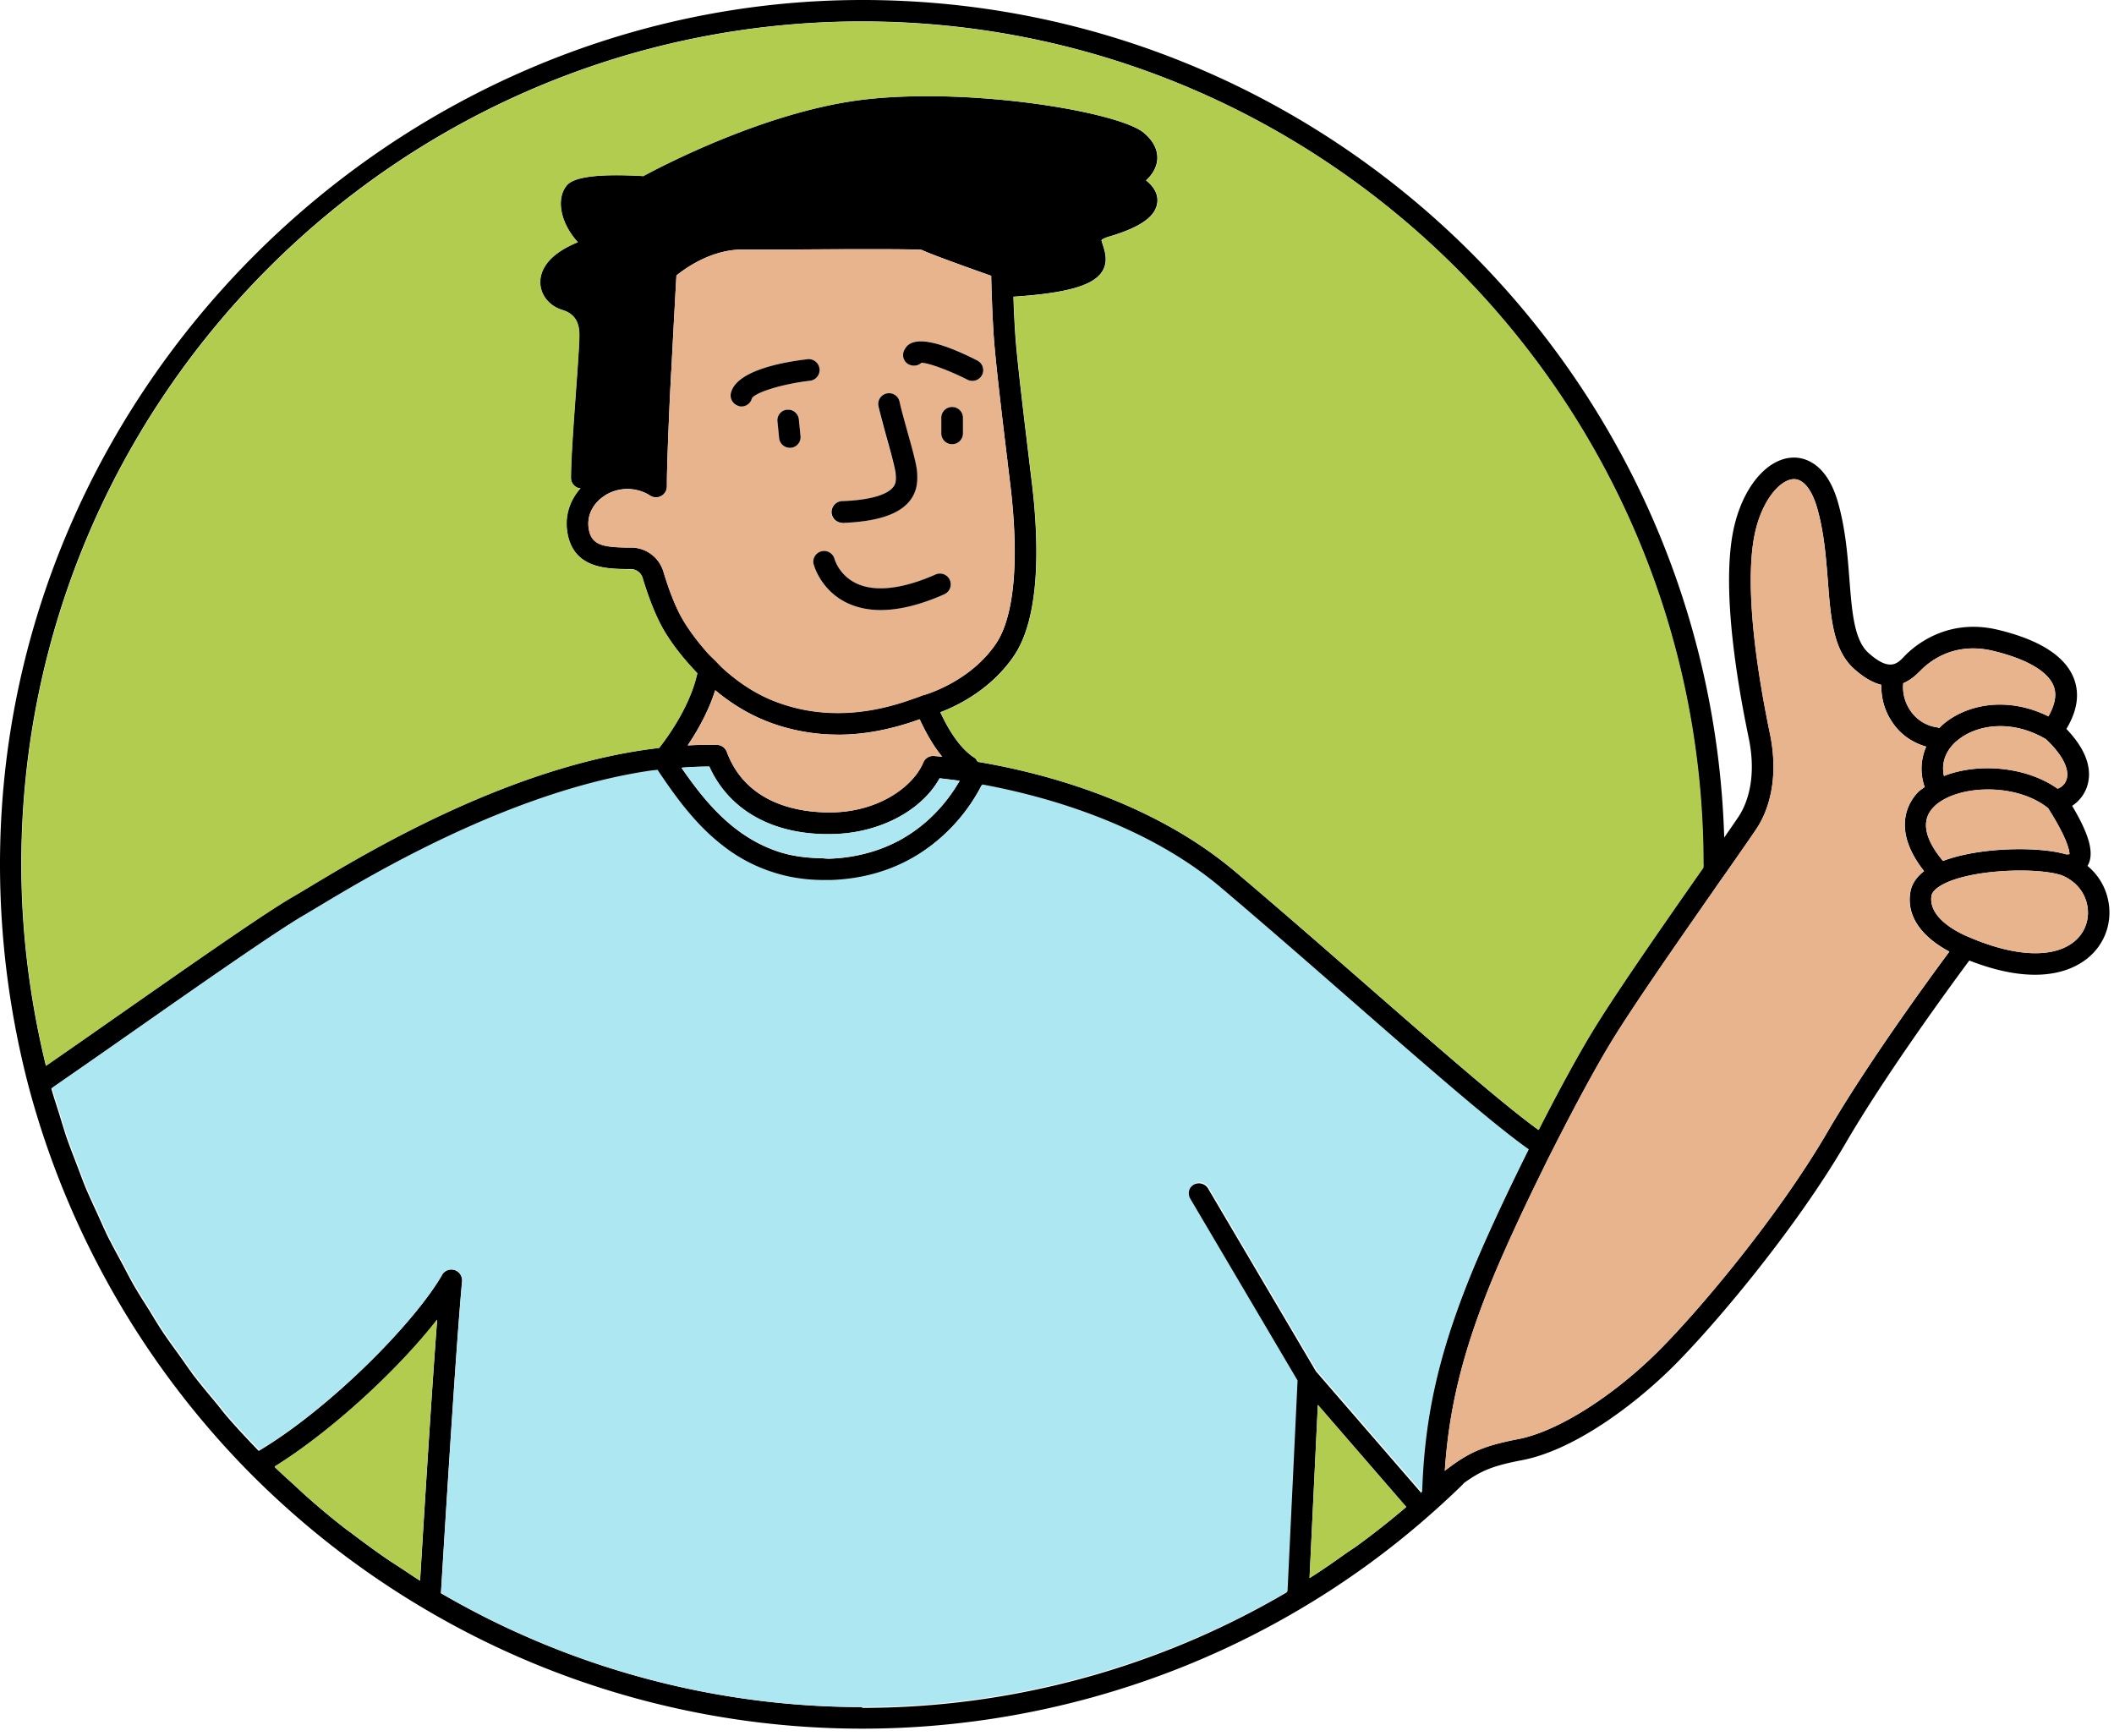 <svg xmlns="http://www.w3.org/2000/svg" width="190" height="156" fill="none"><path fill="#000" d="M187.621 77.821c.63-1.053.206-2.736-1.385-5.392a3.35 3.35 0 0 0 1.328-1.695c.389-1.133.355-2.93-1.844-5.22.974-1.615 1.203-3.126.687-4.5-.767-2.027-3.08-3.515-6.881-4.42-4.625-1.087-7.579 1.557-8.381 2.405-.618.652-1.316 1.385-3.217-.321-1.282-1.156-1.477-3.664-1.706-6.583-.16-2.13-.355-4.557-1.019-6.904-1.03-3.664-3.103-4.065-3.961-4.065h-.023c-2.222.012-4.34 2.347-5.256 5.794-1.316 4.923-.068 13.27 1.203 19.395.744 3.572-.149 5.805-.745 6.824-.137.24-.698 1.041-1.454 2.14C153.696 33.56 119.451 0 77.512 0S0 34.852 0 77.684c0 6.732.87 13.453 2.576 19.98a78 78 0 0 0 19.83 34.668 79 79 0 0 0 3.641 3.446 77.4 77.4 0 0 0 12.08 8.805A77.2 77.2 0 0 0 77.5 155.368c13.876 0 27.684-3.767 39.626-10.911a75.4 75.4 0 0 0 11.255-8.187 78 78 0 0 0 2.851-2.621c.126-.115.24-.241.355-.367 1.488-1.065 2.519-1.534 5.175-2.038 4.625-.87 10.007-4.866 13.499-8.312 3.755-3.71 11.083-12.411 15.605-20.162 3.698-6.343 9.492-14.232 11.129-16.442 5.954 2.336 9.114.962 10.499-.103a5.26 5.26 0 0 0 2.038-4.98 5.4 5.4 0 0 0-1.935-3.435zm-1.294 6.882c-1.866 1.43-5.244 1.282-9.262-.436h-.023s-.023-.011-.023-.022c-.035-.012-3.778-1.409-3.424-3.733.058-.378.47-.698.813-.904 2.451-1.489 8.622-1.684 10.854-.95 1.294.503 2.176 1.58 2.359 2.873a3.34 3.34 0 0 1-1.294 3.171m-51.224 44.927c-.664.16-1.248.32-1.752.515-1.156.424-2.004.939-3 1.672-.16.114-.32.24-.492.366.366-5.507 1.557-10.396 3.927-16.361 1.156-2.897 2.977-6.847 4.912-10.774.194-.401.389-.801.595-1.202.172-.344.355-.687.527-1.042 1.832-3.595 3.675-7.019 5.118-9.366 1.729-2.816 5.129-7.74 8.003-11.861.366-.538.733-1.042 1.076-1.546.263-.378.538-.778.79-1.133.069-.103.126-.172.195-.275 1.854-2.645 2.862-4.088 3.102-4.511.733-1.26 1.844-3.985.974-8.198-1.741-8.38-2.176-14.953-1.225-18.502.755-2.817 2.312-4.35 3.389-4.35.858 0 1.614.96 2.095 2.644.607 2.164.778 4.385.95 6.526.252 3.332.481 6.206 2.347 7.877.859.779 1.683 1.248 2.462 1.443a5.6 5.6 0 0 0 .939 3.297c.732 1.134 1.82 1.89 3.091 2.256a4.9 4.9 0 0 0-.137 3.63c-.184.148-.401.274-.573.434-.87.893-2.461 3.344.515 7.122-.698.55-1.122 1.18-1.236 1.923-.435 2.771 1.992 4.511 3.515 5.313-1.947 2.622-7.419 10.132-10.992 16.269-4.43 7.591-11.609 16.121-15.285 19.762-4.133 4.076-9.045 7.133-12.491 7.786-.481.091-.916.183-1.328.286zm-57.59 23.803a75.25 75.25 0 0 1-37.887-10.236c.63-10.327 1.454-23.333 1.9-28.028a.97.97 0 0 0-1.808-.572c-2.508 4.362-10.099 12.022-16.464 15.811-.95-.984-1.9-1.992-2.794-3.022-.39-.447-.733-.916-1.11-1.363-.665-.801-1.34-1.603-1.97-2.427-.412-.55-.79-1.122-1.19-1.672-.55-.767-1.111-1.522-1.626-2.301-.401-.607-.768-1.225-1.145-1.843-.481-.767-.974-1.523-1.42-2.302-.366-.641-.699-1.305-1.042-1.946-.424-.779-.847-1.557-1.248-2.347-.332-.676-.63-1.363-.939-2.05-.366-.79-.733-1.58-1.076-2.381-.286-.698-.538-1.408-.813-2.118-.31-.813-.63-1.626-.916-2.45-.24-.71-.446-1.443-.675-2.164s-.47-1.443-.676-2.176l.012-.011c2.118-1.466 4.648-3.229 7.236-5.038 6.125-4.282 13.052-9.136 15.445-10.499.343-.195.801-.47 1.362-.813 4.557-2.736 17.151-10.304 29.734-12.148.206-.034.424-.045.63-.068.172.252.343.503.515.767.435.641.916 1.317 1.431 1.992a27 27 0 0 0 1.603 1.912c.79.859 1.683 1.683 2.68 2.416a14.5 14.5 0 0 0 4.19 2.13 15 15 0 0 0 4.534.686h.618c2.943-.103 5.313-.87 7.225-1.934.675-.367 1.27-.78 1.832-1.203.332-.252.64-.504.927-.767a17 17 0 0 0 1.74-1.809 16.2 16.2 0 0 0 1.89-2.874c5.37.985 14.517 3.435 21.444 9.263 3.744 3.171 7.797 6.71 11.678 10.098 6.893 6.023 12.881 11.244 15.995 13.43-2.129 4.271-4.156 8.656-5.415 11.805-2.748 6.904-3.95 12.422-4.168 19.017l-9.48-10.945-9.686-16.419a.97.97 0 0 0-1.328-.343.97.97 0 0 0-.344 1.328l9.641 16.338-.905 18.96a75.33 75.33 0 0 1-38.195 10.385zm-52.817-21.616c4.958-3.069 10.969-8.553 14.598-13.201-.446 5.827-1.042 15.307-1.534 23.425v.034c-.595-.366-1.18-.778-1.763-1.156-.435-.286-.87-.561-1.294-.847a86 86 0 0 1-3.08-2.244c-.195-.149-.4-.287-.595-.436a70 70 0 0 1-3.492-2.908c-.344-.297-.664-.618-.996-.916-.619-.572-1.26-1.133-1.855-1.717 0 0 .011-.011.023-.011zM153.09 77.684c0 .103-.012.206-.012.298-3.103 4.43-7.682 10.991-9.801 14.449-1.408 2.301-3.205 5.61-5.003 9.125-3.114-2.233-9.182-7.534-15.605-13.144-3.882-3.389-7.946-6.938-11.702-10.11-7.694-6.469-17.677-8.93-23.104-9.835-.08-.126-.138-.263-.275-.355-1.248-.79-2.279-2.381-3.08-4.099 1.546-.584 4.534-2.038 6.583-5.014 2.45-3.55 2.267-10.328 1.672-15.388l-.286-2.37c-.424-3.55-1.077-8.908-1.226-11.106a99 99 0 0 1-.171-3.47c2.713-.183 5.21-.503 6.698-1.224 2.106-1.008 1.603-2.588 1.362-3.355-.057-.183-.149-.458-.149-.504 0 0 .115-.149.687-.32 2.874-.848 4.248-1.844 4.34-3.138.057-.824-.447-1.454-1.019-1.912.469-.435.904-1.03.996-1.751.08-.63-.058-1.569-1.203-2.53-2.266-1.89-15.49-4.088-25.028-3-8.759.996-18.262 5.976-19.956 6.892-3.881-.229-6.194.046-6.858.813-.435.504-.619 1.225-.538 2.038.114 1.042.64 2.118 1.51 3.091-2.873 1.168-3.365 2.68-3.377 3.55-.011 1.156.79 2.175 1.992 2.541 1.042.32 1.523 1.03 1.523 2.244 0 .802-.149 2.943-.32 5.21-.206 2.84-.435 6.057-.435 7.625 0 .355.194.687.515.859.103.057.229.069.343.08-.904 1.019-1.374 2.324-1.225 3.664.378 3.526 3.47 3.572 5.324 3.606h.481c.458.023.859.344.996.779.664 2.187 1.351 3.835 2.118 5.05.836 1.327 1.798 2.472 2.805 3.526-.618 2.816-2.438 5.45-3.434 6.72-13.27 1.535-26.265 9.389-31.543 12.56-.55.332-.996.596-1.328.79-2.474 1.409-9.137 6.08-15.595 10.59-2.358 1.65-4.648 3.252-6.64 4.626-1.443-5.93-2.21-12.01-2.21-18.112 0-41.768 33.902-75.75 75.577-75.75 41.676 0 75.578 33.982 75.578 75.75zm-26.7 57.762a73 73 0 0 1-4.408 3.481c-.298.217-.619.412-.928.629-1.099.779-2.198 1.558-3.354 2.279v-.08l.744-15.491 7.923 9.148zM81.245 75.303a13.7 13.7 0 0 1-3.263 1.362c-1.03.286-2.153.47-3.412.515-.32.012-.596-.046-.905-.046-1.397-.034-2.679-.228-3.812-.618-4.076-1.385-6.641-4.66-8.61-7.51a37 37 0 0 1 2.496-.104c1.763 3.927 5.724 6.171 10.98 6.069 4.224-.046 8.094-2.073 9.72-5.015.286.034.676.08 1.122.137.206.023.424.057.676.092-.355.618-.87 1.397-1.557 2.21-.86.996-1.981 2.049-3.447 2.907zm-26.86-30.788a3.803 3.803 0 0 1 4.065.034.977.977 0 0 0 1.488-.824c0-.424 0-.973.022-1.568.035-1.294.092-2.943.172-4.717.023-.436.035-.882.057-1.329.023-.606.058-1.213.092-1.832.011-.343.034-.698.057-1.042.195-3.778.39-7.316.458-8.484.79-.64 3.126-2.324 5.908-2.324h4.065c4.144-.034 11.002-.068 12.056.023.56.264 2.026.836 6.263 2.336v.046c0 .263.011.595.023.961 0 .298.022.63.034.974.034 1.064.091 2.301.172 3.492.148 2.244.801 7.648 1.236 11.209l.286 2.358c.779 6.687.298 11.679-1.35 14.06-1.775 2.576-4.455 3.836-5.737 4.328a7 7 0 0 1-.744.252c-.046 0-.08.023-.126.034a.1.1 0 0 0-.057.023c-.31.126-.607.218-.916.332-4.317 1.534-8.404 1.626-12.137.218-1.751-.653-3.366-1.706-4.843-3.057-.229-.206-.435-.447-.652-.664-.23-.23-.458-.447-.687-.687-.733-.825-1.443-1.718-2.061-2.725-.664-1.065-1.294-2.565-1.9-4.58a3.03 3.03 0 0 0-2.794-2.153h-.516c-2.198-.045-3.251-.24-3.423-1.877-.114-1.1.447-2.153 1.5-2.817zm14.7 20.38a17.7 17.7 0 0 0 6.263 1.133c2.359 0 4.798-.48 7.305-1.385.55 1.19 1.214 2.382 2.027 3.366-.39-.034-.665-.057-.745-.068a.96.96 0 0 0-.961.595c-.916 2.187-4.042 4.43-8.267 4.477-2.702.034-7.602-.63-9.388-5.439a.97.97 0 0 0-.893-.63c-.87-.022-1.74 0-2.622.046.881-1.305 1.866-3.034 2.473-4.957 1.477 1.225 3.08 2.198 4.797 2.85zm103.469-4.568c.79-.836 2.999-2.668 6.526-1.844 3.045.722 5.003 1.855 5.507 3.206.286.756.103 1.66-.481 2.69-3.813-1.877-7.488-1.03-9.549.79-.091.081-.172.184-.263.264-.057-.011-.092-.046-.149-.057a3.47 3.47 0 0 1-2.496-1.58 3.75 3.75 0 0 1-.595-2.393c.515-.218 1.007-.572 1.488-1.076zm2.072 17.048c-1.202-1.431-2.267-3.378-.836-4.832 1.935-1.98 7.328-2.267 10.282.092 2.083 3.263 1.9 4.122 1.935 4.133-.012 0-.115.034-.31.023-2.427-.721-7.774-.664-11.071.595zm1.214-10.751c1.614-1.431 4.808-2.084 8.037-.195 1.488 1.397 2.175 2.737 1.843 3.664-.16.458-.503.687-.79.79-2.782-1.98-7.11-2.358-10.213-1.145-.251-1.122.115-2.233 1.123-3.126z"/><path fill="#E8B48E" d="M75.349 66.028a17.7 17.7 0 0 1-6.263-1.134c-1.718-.64-3.32-1.614-4.797-2.85-.607 1.923-1.592 3.652-2.474 4.957.87-.046 1.752-.069 2.622-.046.401 0 .756.264.893.63 1.787 4.797 6.687 5.461 9.389 5.438 4.213-.045 7.35-2.29 8.266-4.476.16-.39.55-.63.962-.596.069 0 .344.023.744.069-.813-.996-1.477-2.175-2.026-3.366-2.508.904-4.946 1.385-7.305 1.385zM185.264 78.657c-2.232-.733-8.403-.538-10.854.95-.332.206-.744.527-.813.904-.366 2.325 3.378 3.71 3.424 3.733 0 0 .023.011.023.023h.023c4.018 1.706 7.385 1.866 9.262.435a3.34 3.34 0 0 0 1.294-3.172c-.183-1.293-1.065-2.37-2.359-2.873M175.839 66.623c-1.007.893-1.373 2.004-1.122 3.126 3.092-1.225 7.431-.836 10.213 1.145.286-.103.63-.344.79-.79.321-.939-.355-2.267-1.843-3.664-3.229-1.89-6.423-1.236-8.038.195zM173.791 72.543c-1.431 1.454-.366 3.4.836 4.832 3.298-1.26 8.644-1.317 11.072-.596.194.012.286-.011.309-.023-.046 0 .149-.858-1.935-4.133-2.954-2.359-8.347-2.072-10.282-.092z"/><path fill="#E8B48E" d="M174.146 65.388s.103.034.149.057c.091-.092.172-.183.263-.264 2.061-1.82 5.736-2.667 9.549-.79.584-1.03.756-1.935.481-2.69-.504-1.351-2.462-2.485-5.507-3.206-3.527-.824-5.736 1.008-6.526 1.843a4.45 4.45 0 0 1-1.489 1.076c-.091.79.115 1.66.596 2.393a3.47 3.47 0 0 0 2.495 1.58z"/><path fill="#E8B48E" d="M171.684 80.225c.114-.733.538-1.374 1.236-1.924-2.977-3.778-1.397-6.228-.515-7.121.16-.172.378-.287.572-.436a4.9 4.9 0 0 1 .138-3.629c-1.271-.355-2.359-1.122-3.091-2.255a5.8 5.8 0 0 1-.939-3.298c-.779-.195-1.603-.675-2.462-1.443-1.866-1.671-2.084-4.545-2.347-7.877-.16-2.14-.332-4.362-.95-6.526-.47-1.683-1.237-2.645-2.096-2.645-1.087 0-2.644 1.535-3.389 4.351-.95 3.55-.515 10.121 1.225 18.502.871 4.214-.229 6.939-.973 8.198-.252.424-1.259 1.866-3.103 4.511a4 4 0 0 1-.194.275 60 60 0 0 0-.79 1.133c-.344.504-.71 1.008-1.076 1.546-2.874 4.122-6.275 9.045-8.004 11.861-1.442 2.348-3.285 5.771-5.117 9.366-.172.344-.355.687-.527 1.042-.206.401-.401.801-.595 1.202-1.947 3.927-3.767 7.889-4.912 10.774-2.37 5.965-3.561 10.854-3.927 16.361.171-.126.332-.252.492-.366.985-.721 1.843-1.248 3-1.672a16 16 0 0 1 1.751-.515c.401-.092.836-.195 1.329-.286 3.457-.653 8.358-3.71 12.491-7.786 3.687-3.629 10.865-12.159 15.285-19.761 3.572-6.137 9.045-13.648 10.991-16.27-1.523-.801-3.95-2.542-3.515-5.312zM90.554 41.48c-.435-3.571-1.076-8.964-1.236-11.208-.08-1.19-.138-2.427-.172-3.492-.011-.344-.023-.676-.034-.973-.012-.378-.023-.699-.023-.962v-.046c-4.237-1.511-5.702-2.072-6.263-2.336-1.053-.091-7.912-.057-12.056-.034h-4.065c-2.782.012-5.13 1.706-5.908 2.347-.068 1.18-.263 4.706-.458 8.484-.023.344-.034.687-.057 1.042-.034.607-.057 1.225-.091 1.832-.023.447-.046.893-.058 1.328-.08 1.775-.137 3.412-.172 4.717-.011.607-.022 1.145-.022 1.569a.977.977 0 0 1-1.488.824 3.83 3.83 0 0 0-2.05-.607 3.83 3.83 0 0 0-2.015.573c-1.054.664-1.615 1.717-1.5 2.816.171 1.638 1.225 1.832 3.423 1.867h.515a3.04 3.04 0 0 1 2.794 2.164c.607 2.015 1.236 3.515 1.9 4.58.63.995 1.329 1.888 2.062 2.724.217.252.457.458.686.687.218.218.435.458.653.664 1.477 1.351 3.103 2.405 4.843 3.057 3.733 1.408 7.82 1.328 12.136-.217.31-.103.607-.206.916-.332a.1.1 0 0 0 .058-.023c.034-.012.08-.023.126-.035 0 0 .297-.08.744-.251 1.294-.493 3.973-1.752 5.736-4.328 1.649-2.382 2.118-7.374 1.351-14.06l-.286-2.359zm-10.877-2.163c-.286-1.02-.572-2.038-.733-2.794a.97.97 0 0 1 .733-1.156.97.97 0 0 1 1.157.733c.16.72.435 1.706.71 2.69.515 1.832.824 3 .87 3.641.046.596.114 1.729-.779 2.725-1.007 1.122-2.942 1.729-5.908 1.843h-.034a.973.973 0 0 1-.034-1.946c3.114-.114 4.179-.801 4.534-1.19.32-.356.32-.745.286-1.237-.035-.538-.47-2.073-.813-3.298zm-12.113-3.504a.966.966 0 0 1-.939.722c-.08 0-.16 0-.252-.035a.993.993 0 0 1-.698-1.19c.538-2.084 4.992-2.806 6.88-3.012a.976.976 0 0 1 1.077.86.976.976 0 0 1-.859 1.075c-2.427.275-4.969 1.042-5.22 1.592zm4.385 3.378a.96.96 0 0 1-.87 1.053h-.092a.97.97 0 0 1-.962-.881l-.148-1.489a.96.96 0 0 1 .87-1.053c.515-.08 1.007.343 1.053.87l.149 1.488zm12.926 14.22c-2.14.939-4.053 1.42-5.724 1.42-1.134 0-2.153-.218-3.046-.653-2.347-1.133-2.942-3.332-2.965-3.435a.96.96 0 0 1 .698-1.179.974.974 0 0 1 1.18.687c.022.08.434 1.466 1.969 2.198 1.671.79 4.122.504 7.11-.801a.973.973 0 0 1 1.282.492.97.97 0 0 1-.492 1.282zm1.672-14.46a.972.972 0 1 1-1.947 0v-1.397a.972.972 0 1 1 1.947 0zm1.729-5.244a.98.98 0 0 1-1.305.423c-1.66-.847-3.504-1.522-4.145-1.522a.965.965 0 0 1-1.134.137.975.975 0 0 1-.389-1.317c.252-.458 1.02-1.855 6.55.962.48.24.663.824.423 1.305z"/><path fill="#B1CC4F" d="M77.514 1.934c-41.676 0-75.577 33.982-75.577 75.75 0 6.102.767 12.181 2.21 18.112 1.991-1.374 4.27-2.965 6.64-4.626 6.457-4.51 13.132-9.182 15.594-10.59.332-.195.779-.458 1.328-.79 5.278-3.172 18.285-11.026 31.543-12.56.996-1.271 2.817-3.904 3.435-6.72-1.008-1.054-1.97-2.2-2.805-3.527-.756-1.214-1.454-2.863-2.118-5.05a1.08 1.08 0 0 0-.996-.767h-.481c-1.855-.045-4.946-.091-5.324-3.618-.138-1.34.32-2.644 1.225-3.663-.115-.012-.24-.023-.344-.08a.96.96 0 0 1-.515-.86c0-1.568.23-4.785.435-7.624.16-2.267.32-4.408.32-5.21 0-1.214-.48-1.924-1.522-2.244-1.214-.367-2.015-1.397-1.992-2.542.011-.87.504-2.381 3.377-3.55-.87-.96-1.396-2.037-1.51-3.09-.093-.813.102-1.535.537-2.038.664-.768 2.977-1.042 6.858-.813 1.695-.916 11.198-5.897 19.957-6.893 9.548-1.088 22.772 1.11 25.028 3 1.145.962 1.282 1.9 1.202 2.53-.091.722-.527 1.305-.996 1.752.584.458 1.076 1.088 1.019 1.912-.092 1.305-1.477 2.301-4.34 3.137-.572.172-.686.32-.686.32 0 .047.091.333.149.504.24.767.744 2.348-1.363 3.355-1.488.71-3.973 1.042-6.698 1.225.035 1.054.092 2.29.172 3.47.149 2.198.79 7.556 1.225 11.105l.286 2.37c.584 5.06.767 11.828-1.671 15.388-2.05 2.989-5.038 4.431-6.584 5.015.802 1.718 1.82 3.309 3.08 4.099.138.08.195.218.275.355 5.427.904 15.422 3.366 23.105 9.835 3.755 3.171 7.82 6.72 11.701 10.11 6.423 5.61 12.503 10.91 15.606 13.144 1.786-3.515 3.583-6.824 5.003-9.126 2.118-3.457 6.698-10.018 9.801-14.449 0-.103.011-.206.011-.297 0-41.768-33.902-75.75-75.577-75.75zM24.697 131.817s-.012.011-.023.011c.607.596 1.236 1.157 1.855 1.718.332.309.652.618.996.916a71 71 0 0 0 3.492 2.908c.194.149.4.286.595.435a84 84 0 0 0 3.08 2.244c.424.298.859.572 1.294.847.584.389 1.168.79 1.763 1.157v-.035c.492-8.106 1.1-17.597 1.534-23.425-3.63 4.648-9.64 10.121-14.598 13.201zM126.39 135.445l-.023-.034-7.923-9.148-.744 15.491v.08c1.145-.721 2.244-1.5 3.343-2.279.31-.217.63-.412.928-.629a73 73 0 0 0 4.408-3.481z"/><path fill="#ACE7F2" d="M39.73 114.585a.97.97 0 0 1 1.133-.447c.435.138.71.561.675 1.019-.446 4.694-1.27 17.701-1.9 28.028a75.25 75.25 0 0 0 37.886 10.236c13.338 0 26.642-3.595 38.195-10.385l.904-18.96-9.64-16.338a.97.97 0 0 1 .343-1.328.97.97 0 0 1 1.328.343l9.687 16.419 9.48 10.945c.206-6.594 1.419-12.113 4.167-19.017 1.248-3.149 3.286-7.534 5.416-11.804-3.114-2.187-9.102-7.408-15.995-13.43-3.87-3.39-7.934-6.927-11.678-10.099-6.916-5.828-16.075-8.278-21.445-9.262a16.2 16.2 0 0 1-3.63 4.683c-.297.263-.606.515-.927.767-.56.423-1.168.835-1.832 1.202-1.912 1.065-4.293 1.832-7.224 1.935h-.619c-1.683 0-3.183-.252-4.534-.687a14.3 14.3 0 0 1-4.19-2.13 18.8 18.8 0 0 1-2.68-2.416c-.583-.63-1.11-1.27-1.602-1.912a45 45 0 0 1-1.431-1.992 23 23 0 0 1-.515-.767l-.63.069C45.889 71.1 33.295 78.668 28.738 81.404c-.561.333-1.02.607-1.363.813-2.393 1.374-9.331 6.217-15.445 10.5a997 997 0 0 1-7.236 5.037l-.011.012c.206.732.446 1.454.675 2.175.218.721.424 1.454.676 2.164.286.824.606 1.637.916 2.45.274.71.515 1.42.813 2.118.332.802.71 1.592 1.076 2.382.309.687.607 1.374.939 2.049.389.79.824 1.569 1.248 2.347.343.653.675 1.306 1.042 1.947.446.778.938 1.534 1.42 2.301.377.618.743 1.237 1.144 1.843.515.779 1.076 1.535 1.626 2.302.4.561.779 1.122 1.19 1.671.63.825 1.306 1.626 1.97 2.428.378.446.721.915 1.11 1.362.894 1.042 1.844 2.038 2.794 3.023 6.355-3.79 13.957-11.438 16.464-15.812z"/><path fill="#ACE7F2" d="M69.866 76.505c1.134.389 2.416.583 3.813.618.309 0 .584.057.904.045a15.4 15.4 0 0 0 3.412-.515 13 13 0 0 0 3.263-1.362 13.5 13.5 0 0 0 3.447-2.908 15 15 0 0 0 1.557-2.21c-.24-.034-.458-.069-.676-.092-.447-.057-.847-.103-1.122-.137-1.614 2.942-5.484 4.969-9.72 5.015-5.244.103-9.217-2.141-10.98-6.068-.825 0-1.66.034-2.496.103 1.969 2.85 4.534 6.125 8.61 7.51z"/><path fill="#000" d="M66.384 36.5a.966.966 0 0 0 1.19-.687c.252-.537 2.794-1.316 5.221-1.59a.977.977 0 0 0 .859-1.077.977.977 0 0 0-1.076-.859c-1.89.218-6.343.928-6.881 3.011a.975.975 0 0 0 .698 1.191zM81.68 32.745a.98.98 0 0 0 1.134-.138c.63 0 2.485.676 4.145 1.523a.981.981 0 0 0 1.305-.424.97.97 0 0 0-.424-1.305c-5.53-2.816-6.297-1.431-6.549-.962a.956.956 0 0 0 .39 1.317zM75.705 46.999h.035c2.965-.114 4.9-.71 5.907-1.843.893-.996.813-2.13.779-2.725-.046-.642-.355-1.81-.87-3.641-.275-.985-.55-1.97-.71-2.69a.963.963 0 0 0-1.157-.734.963.963 0 0 0-.732 1.157c.172.744.458 1.774.733 2.793.343 1.225.767 2.76.812 3.298.035.504.035.882-.286 1.236-.355.401-1.42 1.077-4.534 1.191a.98.98 0 0 0-.939 1.008.973.973 0 0 0 .974.938zM85.574 36.58a.97.97 0 0 0-.973.973v1.397a.972.972 0 1 0 1.946 0v-1.397a.97.97 0 0 0-.973-.973M70.746 36.821a.957.957 0 0 0-.87 1.054l.148 1.488a.97.97 0 0 0 .962.882h.092a.957.957 0 0 0 .87-1.054l-.149-1.488c-.046-.538-.55-.95-1.053-.87zM73.14 50.743c.023.091.618 2.29 2.965 3.434.905.435 1.924.653 3.046.653 1.672 0 3.584-.47 5.725-1.42a.97.97 0 0 0 .492-1.282.97.97 0 0 0-1.282-.492c-2.989 1.316-5.45 1.591-7.11.801-1.535-.721-1.947-2.118-1.97-2.198a.974.974 0 0 0-1.179-.687.97.97 0 0 0-.698 1.179z"/></svg>